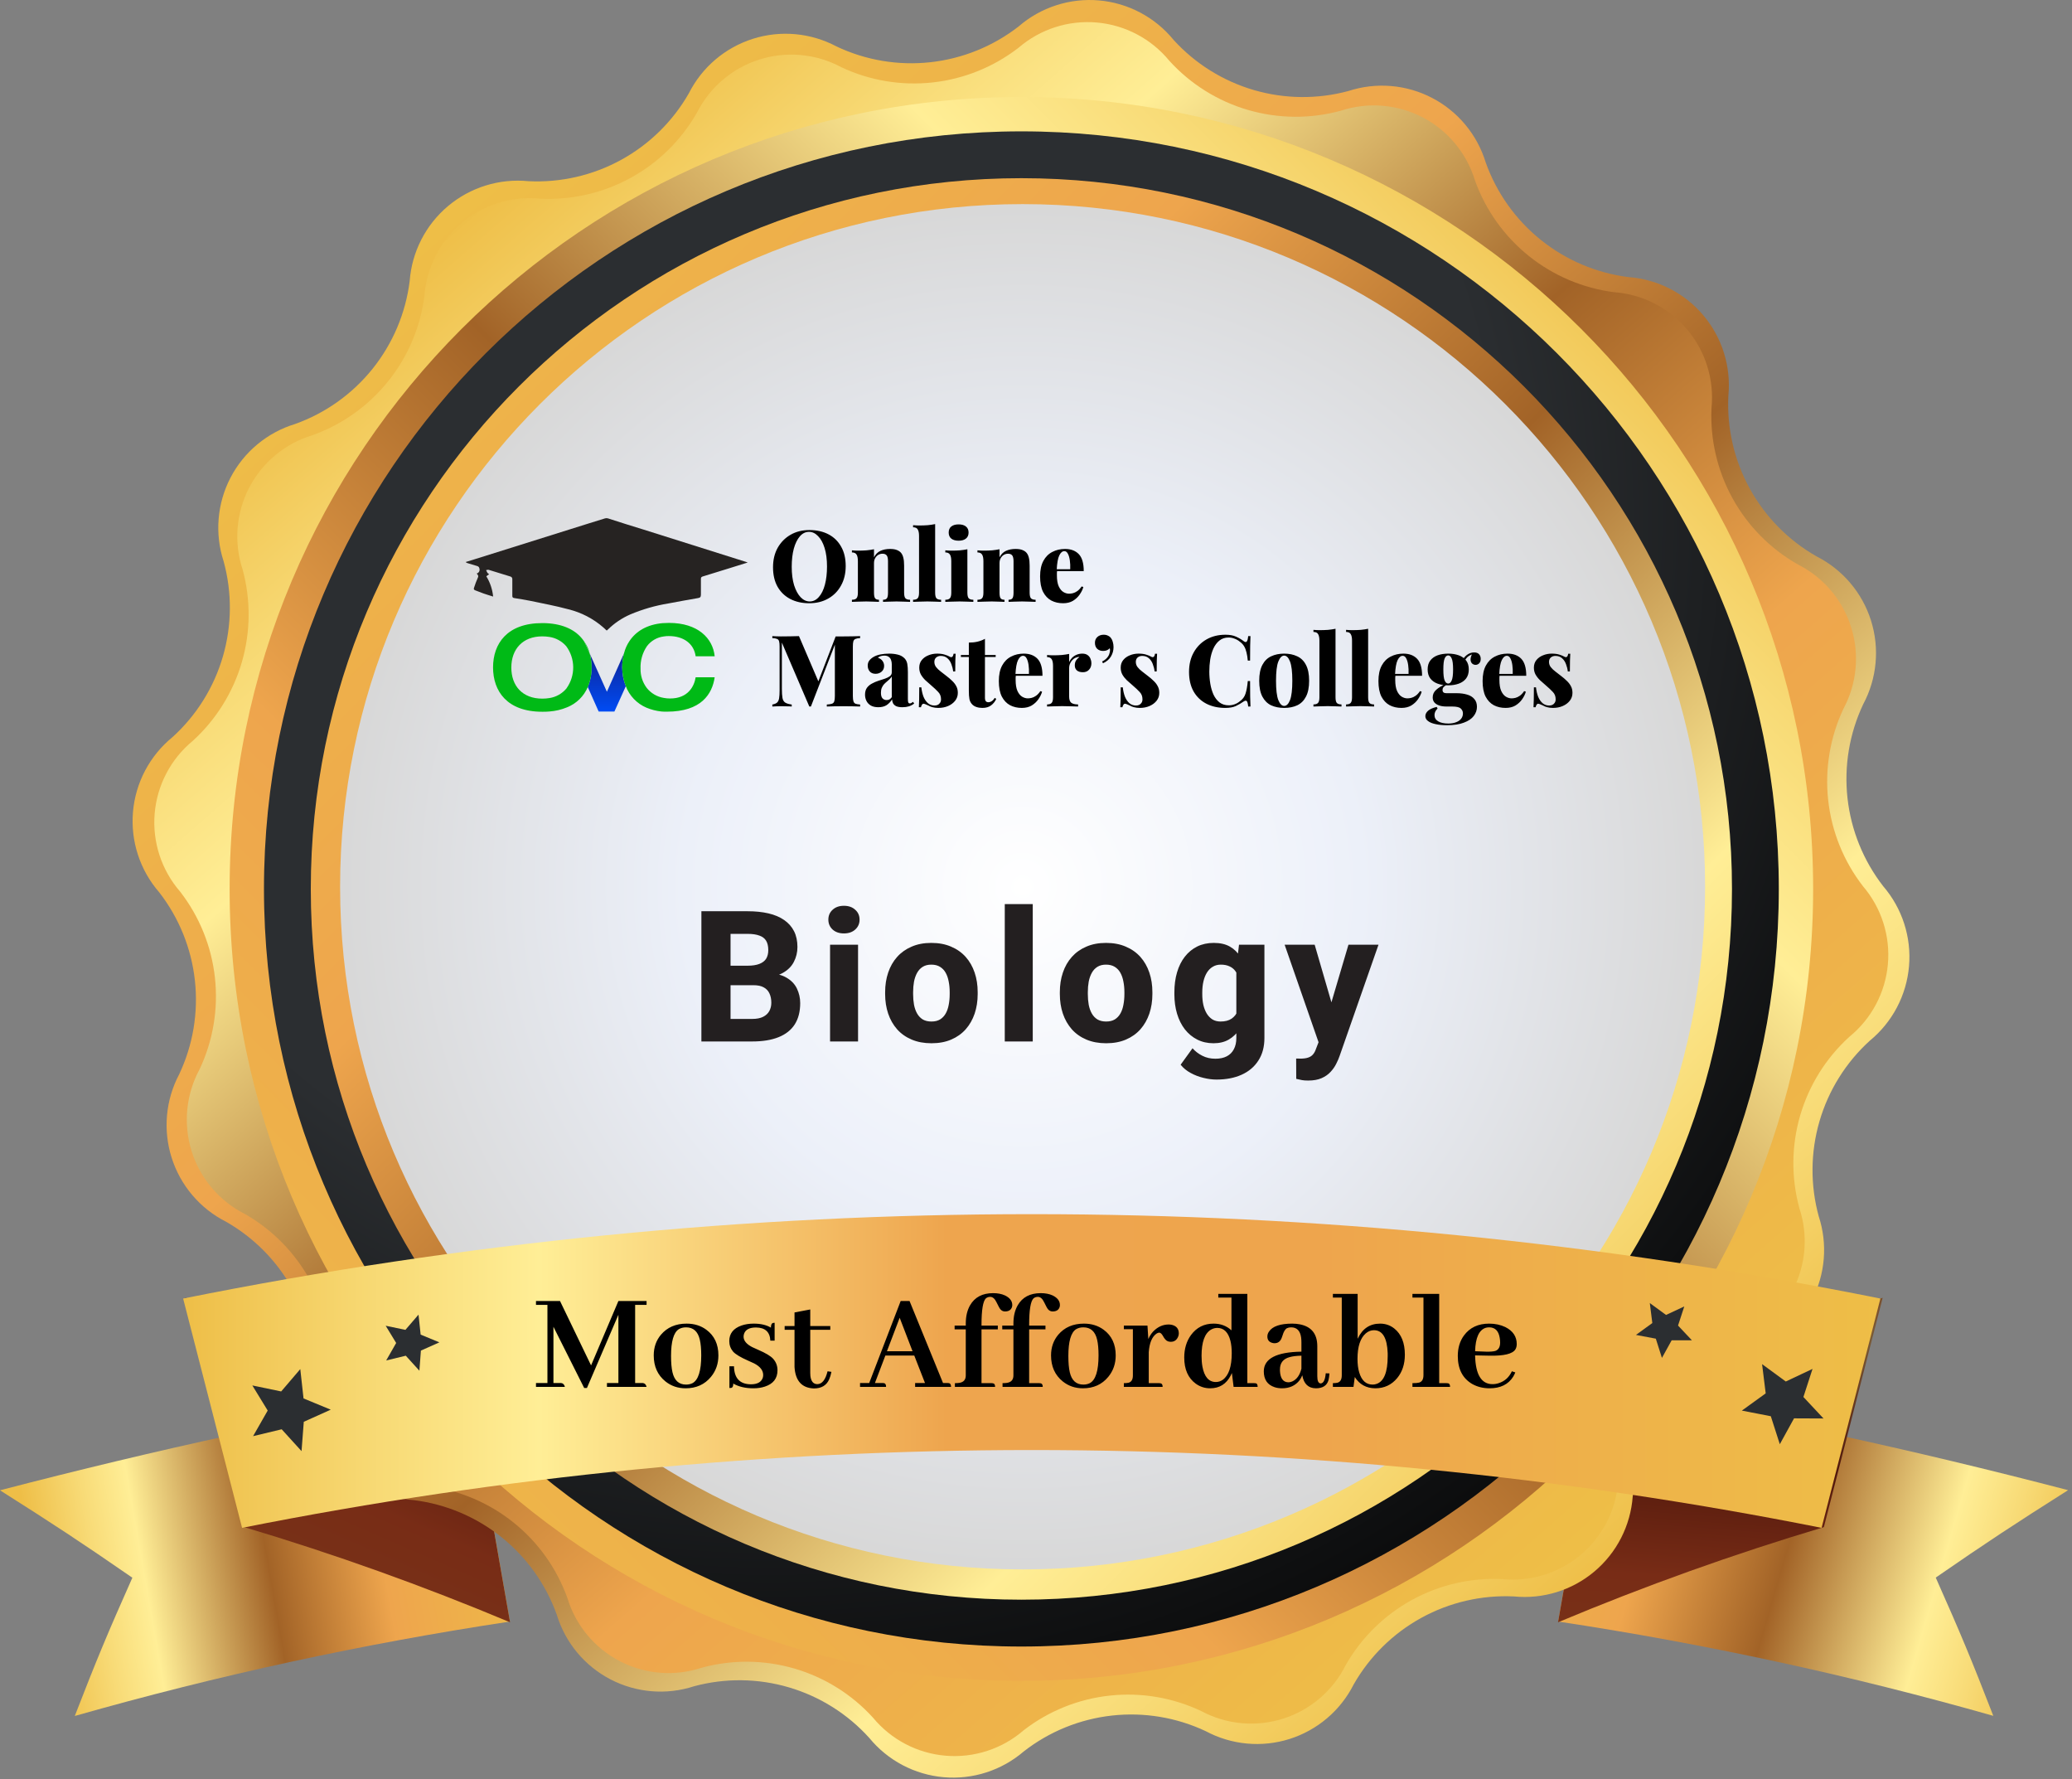 <svg width="396" height="340" viewBox="0 0 396 340" fill="none" xmlns="http://www.w3.org/2000/svg">
<rect x="0" y="0" width="396" height="340" fill="#808080" stroke="none"/>
<g clip-path="url(#clip0_709_89)">
<path d="M97.46 309.842C69.383 314.083 41.605 320.109 14.294 327.883C18.399 317.287 20.595 312.013 25.296 301.465C15.416 294.64 10.357 291.323 0 284.761C29.878 276.981 59.158 270.61 89.656 265.336L97.46 309.842Z" fill="url(#paint0_linear_709_89)"/>
<path d="M297.793 309.841C325.869 314.077 353.647 320.095 380.958 327.858C376.854 317.263 374.658 311.989 369.957 301.441C379.837 294.616 384.896 291.299 395.253 284.736C365.399 276.957 336.094 270.585 305.596 265.311L297.793 309.841Z" fill="url(#paint1_linear_709_89)"/>
<path d="M97.483 309.983C80.883 303.022 63.924 296.952 46.677 291.798L35.438 247.984C53.811 252.883 71.917 258.738 89.68 265.524L97.483 309.983Z" fill="url(#paint2_linear_709_89)"/>
<path d="M297.77 309.983C314.37 303.023 331.329 296.953 348.576 291.798L359.815 247.984C341.442 252.883 323.336 258.738 305.573 265.524L297.77 309.983Z" fill="url(#paint3_linear_709_89)"/>
<path d="M78.297 53.711C78.5 50.955 79.253 48.267 80.511 45.806C81.768 43.345 83.506 41.161 85.621 39.382C87.736 37.603 90.185 36.265 92.825 35.447C95.465 34.629 98.242 34.348 100.992 34.62C107.156 34.925 113.285 33.517 118.697 30.552C124.11 27.586 128.596 23.179 131.657 17.82C132.9 15.36 134.621 13.173 136.72 11.387C138.819 9.601 141.253 8.252 143.88 7.418C146.507 6.585 149.274 6.284 152.018 6.534C154.763 6.783 157.43 7.577 159.864 8.871C165.452 11.519 171.666 12.564 177.813 11.89C183.96 11.216 189.799 8.849 194.681 5.052C196.777 3.238 199.216 1.863 201.853 1.009C204.49 0.154 207.272 -0.162 210.034 0.078C212.795 0.318 215.481 1.111 217.93 2.408C220.38 3.705 222.545 5.481 224.296 7.63C228.43 12.17 233.735 15.482 239.629 17.204C245.523 18.926 251.777 18.99 257.705 17.39C260.326 16.534 263.091 16.21 265.838 16.437C268.585 16.664 271.26 17.436 273.704 18.71C276.149 19.983 278.315 21.732 280.075 23.854C281.836 25.975 283.155 28.426 283.956 31.064C286.037 36.875 289.687 41.996 294.502 45.859C299.317 49.722 305.107 52.175 311.232 52.947C313.988 53.15 316.676 53.903 319.136 55.161C321.597 56.418 323.782 58.156 325.561 60.271C327.34 62.385 328.677 64.835 329.495 67.475C330.313 70.115 330.595 72.891 330.323 75.642C330.022 81.811 331.437 87.943 334.412 93.356C337.386 98.769 341.802 103.252 347.171 106.307C349.635 107.552 351.825 109.276 353.613 111.38C355.4 113.483 356.75 115.923 357.581 118.555C358.413 121.187 358.709 123.959 358.454 126.708C358.199 129.457 357.397 132.127 356.096 134.561C353.457 140.144 352.417 146.348 353.091 152.486C353.765 158.623 356.127 164.454 359.914 169.331C361.715 171.423 363.079 173.854 363.927 176.481C364.775 179.108 365.089 181.878 364.851 184.628C364.613 187.378 363.828 190.053 362.542 192.495C361.255 194.938 359.494 197.098 357.361 198.85C352.791 202.999 349.46 208.333 347.737 214.26C346.014 220.187 345.967 226.475 347.6 232.427C348.456 235.047 348.78 237.812 348.553 240.559C348.327 243.307 347.554 245.981 346.28 248.426C345.007 250.871 343.258 253.037 341.137 254.797C339.015 256.557 336.564 257.876 333.926 258.677C328.115 260.758 322.994 264.409 319.131 269.223C315.268 274.038 312.815 279.829 312.043 285.953C311.84 288.709 311.087 291.397 309.83 293.858C308.572 296.319 306.835 298.503 304.72 300.282C302.605 302.061 300.155 303.399 297.516 304.217C294.876 305.035 292.099 305.316 289.349 305.044C283.186 304.746 277.061 306.16 271.652 309.129C266.244 312.099 261.763 316.508 258.708 321.868C257.463 324.332 255.738 326.522 253.634 328.31C251.531 330.098 249.091 331.447 246.459 332.279C243.827 333.11 241.055 333.407 238.306 333.152C235.557 332.897 232.887 332.095 230.453 330.793C224.863 328.157 218.652 327.122 212.509 327.804C206.367 328.487 200.534 330.86 195.659 334.659C193.566 336.459 191.133 337.821 188.506 338.667C185.878 339.513 183.107 339.825 180.357 339.585C177.607 339.345 174.932 338.557 172.491 337.269C170.049 335.98 167.89 334.217 166.14 332.082C162.013 327.508 156.701 324.165 150.792 322.422C144.884 320.678 138.608 320.602 132.659 322.202C130.039 323.058 127.274 323.382 124.526 323.155C121.779 322.929 119.105 322.156 116.66 320.883C114.215 319.609 112.049 317.86 110.289 315.739C108.529 313.618 107.21 311.166 106.409 308.528C104.328 302.717 100.677 297.596 95.862 293.733C91.048 289.87 85.257 287.417 79.132 286.645C76.376 286.442 73.689 285.69 71.228 284.432C68.767 283.174 66.583 281.437 64.804 279.322C63.025 277.207 61.687 274.758 60.869 272.118C60.051 269.478 59.77 266.701 60.041 263.951C60.313 257.803 58.881 251.7 55.904 246.314C52.927 240.928 48.52 236.469 43.17 233.429C40.718 232.184 38.539 230.463 36.76 228.367C34.98 226.27 33.636 223.841 32.806 221.22C31.975 218.599 31.674 215.839 31.921 213.1C32.168 210.362 32.958 207.7 34.245 205.27C36.883 199.687 37.923 193.483 37.249 187.345C36.575 181.208 34.214 175.377 30.427 170.5C28.603 168.405 27.22 165.964 26.36 163.323C25.499 160.682 25.178 157.895 25.416 155.128C25.654 152.36 26.447 149.669 27.746 147.214C29.046 144.759 30.825 142.591 32.98 140.837C37.55 136.689 40.88 131.355 42.603 125.428C44.326 119.501 44.373 113.213 42.74 107.261C41.885 104.641 41.561 101.876 41.787 99.129C42.014 96.381 42.787 93.707 44.06 91.262C45.334 88.817 47.082 86.651 49.204 84.891C51.325 83.131 53.776 81.812 56.414 81.011C62.229 78.928 67.352 75.274 71.215 70.454C75.078 65.635 77.53 59.839 78.297 53.711Z" fill="url(#paint4_linear_709_89)"/>
<path d="M309.25 283.137C309.05 285.824 308.314 288.444 307.085 290.842C305.857 293.24 304.161 295.369 302.097 297.101C300.033 298.834 297.643 300.135 295.068 300.93C292.493 301.724 289.785 301.995 287.104 301.726C281.091 301.44 275.115 302.822 269.838 305.719C264.561 308.617 260.188 312.917 257.203 318.145C256.001 320.56 254.327 322.711 252.281 324.469C250.234 326.227 247.855 327.556 245.286 328.38C242.716 329.203 240.008 329.502 237.321 329.261C234.633 329.02 232.022 328.242 229.64 326.974C224.194 324.38 218.135 323.346 212.136 323.986C206.138 324.626 200.434 326.916 195.658 330.602C193.624 332.368 191.258 333.709 188.698 334.546C186.139 335.384 183.437 335.701 180.753 335.478C178.069 335.256 175.457 334.499 173.07 333.252C170.683 332.004 168.569 330.292 166.854 328.215C162.805 323.756 157.601 320.505 151.818 318.82C146.036 317.135 139.9 317.083 134.089 318.67C131.53 319.514 128.828 319.837 126.142 319.621C123.456 319.405 120.84 318.653 118.45 317.409C116.059 316.166 113.941 314.457 112.221 312.382C110.501 310.308 109.214 307.91 108.436 305.33C106.398 299.667 102.835 294.677 98.139 290.912C93.443 287.147 87.798 284.753 81.828 283.996C79.143 283.795 76.525 283.06 74.128 281.833C71.731 280.606 69.605 278.912 67.872 276.851C66.14 274.79 64.838 272.403 64.042 269.831C63.246 267.259 62.972 264.553 63.238 261.874C63.524 255.861 62.142 249.885 59.245 244.608C56.347 239.331 52.047 234.958 46.819 231.973C44.402 230.757 42.254 229.067 40.503 227.005C38.751 224.942 37.432 222.549 36.624 219.966C35.816 217.384 35.536 214.666 35.799 211.973C36.062 209.28 36.864 206.667 38.157 204.29C40.724 198.845 41.734 192.795 41.077 186.81C40.42 180.826 38.121 175.139 34.434 170.38C32.668 168.347 31.327 165.98 30.489 163.421C29.652 160.861 29.335 158.159 29.557 155.475C29.78 152.791 30.537 150.179 31.784 147.792C33.032 145.405 34.744 143.292 36.821 141.576C41.279 137.527 44.531 132.323 46.216 126.541C47.9 120.758 47.952 114.622 46.366 108.811C45.522 106.252 45.198 103.55 45.415 100.864C45.631 98.178 46.383 95.563 47.626 93.172C48.87 90.781 50.579 88.663 52.654 86.943C54.728 85.224 57.126 83.936 59.706 83.158C65.382 81.131 70.387 77.573 74.165 72.876C77.944 68.18 80.348 62.529 81.112 56.55C81.312 53.863 82.048 51.243 83.276 48.844C84.505 46.446 86.201 44.318 88.265 42.585C90.329 40.853 92.718 39.551 95.293 38.757C97.868 37.962 100.576 37.691 103.257 37.96C109.281 38.253 115.268 36.872 120.554 33.97C125.841 31.067 130.22 26.757 133.206 21.518C134.421 19.114 136.104 16.978 138.156 15.235C140.209 13.492 142.589 12.176 145.157 11.367C147.726 10.558 150.43 10.27 153.111 10.522C155.792 10.773 158.396 11.559 160.769 12.831C166.215 15.398 172.265 16.409 178.249 15.752C184.234 15.095 189.92 12.796 194.68 9.109C196.722 7.353 199.095 6.023 201.659 5.197C204.222 4.371 206.925 4.065 209.609 4.299C212.292 4.532 214.902 5.3 217.284 6.556C219.667 7.812 221.775 9.532 223.483 11.614C227.532 16.073 232.736 19.325 238.519 21.009C244.302 22.694 250.438 22.746 256.248 21.16C258.807 20.316 261.509 19.992 264.195 20.209C266.882 20.425 269.497 21.177 271.888 22.42C274.279 23.663 276.396 25.373 278.116 27.447C279.836 29.522 281.123 31.92 281.902 34.5C283.939 40.163 287.503 45.153 292.198 48.918C296.894 52.683 302.539 55.076 308.51 55.834C311.197 56.034 313.817 56.77 316.215 57.998C318.614 59.227 320.742 60.923 322.474 62.987C324.207 65.051 325.509 67.441 326.303 70.016C327.098 72.591 327.368 75.298 327.1 77.98C326.827 83.999 328.226 89.976 331.14 95.249C334.055 100.522 338.372 104.886 343.614 107.857C346.019 109.069 348.158 110.751 349.903 112.802C351.649 114.854 352.967 117.234 353.778 119.802C354.59 122.371 354.88 125.076 354.63 127.758C354.38 130.44 353.596 133.045 352.324 135.42C349.757 140.866 348.746 146.915 349.403 152.9C350.06 158.884 352.36 164.571 356.047 169.33C357.797 171.376 359.119 173.752 359.937 176.318C360.755 178.883 361.052 181.586 360.809 184.268C360.567 186.95 359.791 189.556 358.526 191.933C357.261 194.31 355.534 196.41 353.445 198.11C348.987 202.159 345.735 207.363 344.05 213.146C342.366 218.928 342.314 225.064 343.9 230.875C344.744 233.434 345.068 236.136 344.851 238.822C344.635 241.508 343.883 244.124 342.639 246.515C341.396 248.905 339.687 251.023 337.612 252.743C335.538 254.463 333.14 255.75 330.56 256.528C324.901 258.569 319.916 262.134 316.156 266.83C312.395 271.525 310.005 277.168 309.25 283.137Z" fill="url(#paint5_linear_709_89)"/>
<path d="M195.207 321.177C278.779 321.177 346.527 253.429 346.527 169.857C346.527 86.284 278.779 18.536 195.207 18.536C111.635 18.536 43.887 86.284 43.887 169.857C43.887 253.429 111.635 321.177 195.207 321.177Z" fill="url(#paint6_linear_709_89)"/>
<path d="M195.207 314.615C275.155 314.615 339.965 249.804 339.965 169.857C339.965 89.909 275.155 25.099 195.207 25.099C115.259 25.099 50.449 89.909 50.449 169.857C50.449 249.804 115.259 314.615 195.207 314.615Z" fill="url(#paint7_radial_709_89)"/>
<path d="M195.207 305.665C270.213 305.665 331.016 244.861 331.016 169.856C331.016 94.851 270.213 34.047 195.207 34.047C120.202 34.047 59.398 94.851 59.398 169.856C59.398 244.861 120.202 305.665 195.207 305.665Z" fill="url(#paint8_linear_709_89)"/>
<path d="M195.44 299.879C267.479 299.879 325.879 241.479 325.879 169.44C325.879 97.4 267.479 39 195.44 39C123.4 39 65 97.4 65 169.44C65 241.479 123.4 299.879 195.44 299.879Z" fill="url(#paint9_radial_709_89)"/>
<path d="M348.141 291.937C248.491 272.113 145.913 272.113 46.264 291.937L35 248.123C142.058 226.626 252.322 226.626 359.381 248.123L348.141 291.937Z" fill="url(#paint10_linear_709_89)"/>
<path d="M123.574 248.594V249.332H121.387V264.262H122.836C123.219 264.298 123.465 264.544 123.574 265H116V264.262H118.188V251.219L112.172 265.219H111.652L105.773 253.516V264.262H107.223C107.605 264.298 107.852 264.544 107.961 265H102.438V264.262H104.625V249.332H102.438V248.594H107.031L112.965 260.898L118.188 248.594H123.574ZM128.25 259.094C128.25 260.388 128.341 261.427 128.523 262.211C128.888 263.779 129.754 264.562 131.121 264.562C131.577 264.562 131.987 264.471 132.352 264.289C133.464 263.688 134.02 261.919 134.02 258.984C134.02 257.745 133.928 256.742 133.746 255.977C133.382 254.409 132.507 253.625 131.121 253.625C130.592 253.625 130.128 253.743 129.727 253.98C128.742 254.618 128.25 256.323 128.25 259.094ZM131.23 252.914C132.689 252.914 133.947 253.306 135.004 254.09C136.535 255.22 137.301 256.852 137.301 258.984C137.301 260.57 136.827 261.938 135.879 263.086C134.676 264.544 133.062 265.273 131.039 265.273C129.562 265.273 128.277 264.836 127.184 263.961C125.689 262.758 124.941 261.099 124.941 258.984C124.941 257.453 125.397 256.141 126.309 255.047C127.512 253.625 129.152 252.914 131.23 252.914ZM143.508 264.508C144.729 264.508 145.486 264.098 145.777 263.277C145.832 263.095 145.859 262.913 145.859 262.73C145.859 261.855 145.285 261.117 144.137 260.516C143.882 260.388 143.48 260.206 142.934 259.969C141.53 259.349 140.591 258.784 140.117 258.273C139.625 257.69 139.379 257.016 139.379 256.25C139.379 254.81 140.163 253.816 141.73 253.27C142.423 253.033 143.198 252.914 144.055 252.914C145.385 252.914 146.479 253.169 147.336 253.68C147.336 253.133 147.482 252.832 147.773 252.777C147.865 252.759 147.956 252.75 148.047 252.75V256.168H147.227C147.154 254.509 146.242 253.671 144.492 253.652C143.271 253.652 142.514 254.035 142.223 254.801C142.15 255.001 142.113 255.202 142.113 255.402C142.113 256.168 142.66 256.833 143.754 257.398C143.991 257.508 144.374 257.681 144.902 257.918C146.342 258.538 147.299 259.112 147.773 259.641C148.32 260.26 148.594 260.99 148.594 261.828C148.594 263.378 147.792 264.417 146.188 264.945C145.531 265.164 144.802 265.273 144 265.273C142.469 265.273 141.184 264.973 140.145 264.371C140.145 264.845 140.026 265.118 139.789 265.191C139.68 265.21 139.552 265.219 139.406 265.219V261.062H140.281C140.318 263.341 141.393 264.49 143.508 264.508ZM149.961 254.09V253.379H151.848V250.781L154.855 250.207V253.379H158.684V254.09H154.855V262.375C154.855 262.557 154.865 262.74 154.883 262.922C155.01 263.961 155.457 264.48 156.223 264.48C157.116 264.462 157.763 263.642 158.164 262.02L158.902 262.129C158.793 262.694 158.647 263.177 158.465 263.578C157.954 264.727 156.979 265.301 155.539 265.301C153.242 265.21 152.012 263.842 151.848 261.199V254.09H149.961ZM181.762 265H174.898V264.262H176.785L174.734 259.012H169.211L167.215 264.262H168.664C168.773 264.262 168.874 264.271 168.965 264.289C169.22 264.344 169.348 264.581 169.348 265H164.371V264.262H166.121L172.137 248.594H173.832L180.23 264.262H181.078C181.206 264.262 181.306 264.271 181.379 264.289C181.634 264.344 181.762 264.581 181.762 265ZM174.406 258.191L171.945 251.793L169.512 258.191H174.406ZM189.527 264.289C189.618 264.289 189.701 264.298 189.773 264.316C190.047 264.353 190.184 264.581 190.184 265H182.5V264.289C182.828 264.289 183.111 264.271 183.348 264.234C184.168 264.107 184.578 263.633 184.578 262.812V254.008H182.445V253.297H184.578V252.914C184.578 251.529 184.852 250.362 185.398 249.414C186.292 247.865 187.759 247.09 189.801 247.09C190.676 247.09 191.432 247.236 192.07 247.527C193 247.983 193.465 248.594 193.465 249.359C193.465 249.487 193.447 249.615 193.41 249.742C193.228 250.307 192.781 250.59 192.07 250.59C191.742 250.59 191.46 250.462 191.223 250.207C191.077 250.061 190.822 249.605 190.457 248.84C190.129 248.147 189.728 247.801 189.254 247.801C188.944 247.801 188.671 247.892 188.434 248.074C187.868 248.603 187.586 250.289 187.586 253.133V253.297H190.703V254.008H187.586V264.289H189.527ZM198.633 264.289C198.724 264.289 198.806 264.298 198.879 264.316C199.152 264.353 199.289 264.581 199.289 265H191.605V264.289C191.934 264.289 192.216 264.271 192.453 264.234C193.273 264.107 193.684 263.633 193.684 262.812V254.008H191.551V253.297H193.684V252.914C193.684 251.529 193.957 250.362 194.504 249.414C195.397 247.865 196.865 247.09 198.906 247.09C199.781 247.09 200.538 247.236 201.176 247.527C202.105 247.983 202.57 248.594 202.57 249.359C202.57 249.487 202.552 249.615 202.516 249.742C202.333 250.307 201.887 250.59 201.176 250.59C200.848 250.59 200.565 250.462 200.328 250.207C200.182 250.061 199.927 249.605 199.562 248.84C199.234 248.147 198.833 247.801 198.359 247.801C198.049 247.801 197.776 247.892 197.539 248.074C196.974 248.603 196.691 250.289 196.691 253.133V253.297H199.809V254.008H196.691V264.289H198.633ZM204.184 259.094C204.184 260.388 204.275 261.427 204.457 262.211C204.822 263.779 205.688 264.562 207.055 264.562C207.51 264.562 207.921 264.471 208.285 264.289C209.397 263.688 209.953 261.919 209.953 258.984C209.953 257.745 209.862 256.742 209.68 255.977C209.315 254.409 208.44 253.625 207.055 253.625C206.526 253.625 206.061 253.743 205.66 253.98C204.676 254.618 204.184 256.323 204.184 259.094ZM207.164 252.914C208.622 252.914 209.88 253.306 210.938 254.09C212.469 255.22 213.234 256.852 213.234 258.984C213.234 260.57 212.76 261.938 211.812 263.086C210.609 264.544 208.996 265.273 206.973 265.273C205.496 265.273 204.211 264.836 203.117 263.961C201.622 262.758 200.875 261.099 200.875 258.984C200.875 257.453 201.331 256.141 202.242 255.047C203.445 253.625 205.086 252.914 207.164 252.914ZM221.547 264.289C221.638 264.289 221.72 264.298 221.793 264.316C222.066 264.353 222.203 264.581 222.203 265H214.793V264.289C215.158 264.289 215.458 264.262 215.695 264.207C216.242 264.061 216.516 263.596 216.516 262.812V253.98H214.793V253.297H219.305L219.469 255.867C219.688 255.339 219.988 254.865 220.371 254.445C221.246 253.534 222.24 253.078 223.352 253.078C223.57 253.078 223.789 253.105 224.008 253.16C224.865 253.379 225.293 253.926 225.293 254.801C225.293 255.02 225.247 255.229 225.156 255.43C224.883 256.068 224.418 256.387 223.762 256.387C223.579 256.387 223.406 256.359 223.242 256.305C222.896 256.195 222.568 255.849 222.258 255.266C222.021 254.846 221.784 254.637 221.547 254.637C221.401 254.637 221.228 254.701 221.027 254.828C220.171 255.43 219.678 256.605 219.551 258.355V264.289H221.547ZM235.766 265L235.438 262.348C235.383 262.493 235.31 262.648 235.219 262.812C234.38 264.453 233.068 265.273 231.281 265.273C230.279 265.273 229.367 264.982 228.547 264.398C227.07 263.323 226.332 261.655 226.332 259.395C226.332 257.717 226.76 256.286 227.617 255.102C228.693 253.643 230.133 252.914 231.938 252.914C233.286 252.914 234.426 253.342 235.355 254.199V247.938H232.84V247.227H238.391V264.289H239.676C239.822 264.289 239.94 264.298 240.031 264.316C240.25 264.371 240.359 264.599 240.359 265H235.766ZM229.641 259.066C229.641 259.814 229.695 260.497 229.805 261.117C230.169 263.086 231.026 264.07 232.375 264.07C232.867 264.07 233.314 263.924 233.715 263.633C234.845 262.794 235.41 261.099 235.41 258.547C235.41 257.672 235.328 256.897 235.164 256.223C234.745 254.564 233.906 253.734 232.648 253.734C232.229 253.734 231.828 253.844 231.445 254.062C230.242 254.773 229.641 256.441 229.641 259.066ZM251.488 265.273C250.048 265.255 249.182 264.426 248.891 262.785C248.763 263.113 248.59 263.432 248.371 263.742C247.569 264.763 246.448 265.273 245.008 265.273C244.497 265.273 244.023 265.201 243.586 265.055C242.219 264.599 241.535 263.587 241.535 262.02C241.553 259.595 243.951 258.346 248.727 258.273V256.523C248.727 256.177 248.708 255.858 248.672 255.566C248.49 254.272 247.852 253.625 246.758 253.625C246.466 253.625 246.202 253.68 245.965 253.789C245.618 253.971 245.336 254.436 245.117 255.184C245.044 255.402 244.99 255.557 244.953 255.648C244.698 256.323 244.242 256.66 243.586 256.66C243.422 256.66 243.258 256.633 243.094 256.578C242.51 256.396 242.219 255.995 242.219 255.375C242.219 255.047 242.319 254.737 242.52 254.445C243.194 253.424 244.68 252.914 246.977 252.914C247.487 252.914 247.97 252.96 248.426 253.051C250.65 253.488 251.762 254.883 251.762 257.234V262.977C251.762 263.852 251.971 264.307 252.391 264.344C252.938 264.326 253.266 263.678 253.375 262.402L254.086 262.43C254.049 262.94 253.986 263.378 253.895 263.742C253.585 264.763 252.783 265.273 251.488 265.273ZM246.266 264.125C246.484 264.125 246.721 264.07 246.977 263.961C247.833 263.578 248.417 262.767 248.727 261.527V259.039C247.815 259.057 247.068 259.148 246.484 259.312C245.245 259.641 244.625 260.424 244.625 261.664C244.625 261.755 244.625 261.846 244.625 261.938C244.698 263.396 245.245 264.125 246.266 264.125ZM262.836 265.273C261.122 265.255 259.819 264.535 258.926 263.113L258.68 265H254.742V264.289C255.089 264.289 255.38 264.262 255.617 264.207C256.164 264.061 256.438 263.587 256.438 262.785V247.938H254.742V247.227H259.473V255.812C259.491 255.776 259.509 255.74 259.527 255.703C260.421 253.844 261.833 252.914 263.766 252.914C264.786 252.914 265.689 253.224 266.473 253.844C267.822 254.919 268.496 256.587 268.496 258.848C268.496 260.652 268.004 262.147 267.02 263.332C265.944 264.626 264.549 265.273 262.836 265.273ZM262.59 254.172C262.025 254.172 261.505 254.372 261.031 254.773C259.974 255.685 259.445 257.316 259.445 259.668C259.445 260.652 259.555 261.509 259.773 262.238C260.229 263.788 261.086 264.562 262.344 264.562C262.599 264.562 262.854 264.517 263.109 264.426C264.513 263.934 265.215 262.174 265.215 259.148C265.215 258.948 265.215 258.747 265.215 258.547C265.105 255.63 264.23 254.172 262.59 254.172ZM276.453 264.289C276.562 264.289 276.672 264.298 276.781 264.316C277.018 264.371 277.137 264.599 277.137 265H269.945V264.289C270.529 264.289 270.957 264.253 271.23 264.18C271.777 264.016 272.051 263.542 272.051 262.758V247.938H269.945V247.227H275.059V264.289H276.453ZM284.602 253.625C284.401 253.625 284.191 253.652 283.973 253.707C282.678 254.108 281.995 255.603 281.922 258.191L284.027 258.273C284.793 258.292 285.376 258.246 285.777 258.137C286.397 257.918 286.707 257.38 286.707 256.523C286.707 256.214 286.68 255.913 286.625 255.621C286.406 254.29 285.732 253.625 284.602 253.625ZM289.605 262.238C289.496 262.512 289.359 262.785 289.195 263.059C288.266 264.535 286.762 265.273 284.684 265.273C283.462 265.273 282.359 265 281.375 264.453C279.534 263.378 278.613 261.591 278.613 259.094C278.613 257.562 279.005 256.259 279.789 255.184C280.901 253.671 282.505 252.914 284.602 252.914C285.75 252.914 286.78 253.133 287.691 253.57C289.15 254.299 289.879 255.384 289.879 256.824C289.879 257.225 289.788 257.572 289.605 257.863C289.059 258.702 287.418 259.094 284.684 259.039L281.922 258.984C281.922 259.003 281.922 259.021 281.922 259.039C282.013 262.667 283.125 264.48 285.258 264.48C285.659 264.48 286.051 264.417 286.434 264.289C287.582 263.924 288.421 263.168 288.949 262.02L289.605 262.238Z" fill="black"/>
<path d="M80.154 261.91L77.553 259.046L73.806 259.953L75.716 256.612L73.711 253.319L77.481 254.107L79.987 251.195L80.393 255.013L83.972 256.493L80.441 258.068L80.154 261.91Z" fill="url(#paint11_radial_709_89)"/>
<path d="M57.629 277.28L53.835 273.104L48.37 274.417L51.162 269.524L48.227 264.728L53.739 265.873L57.39 261.602L58.011 267.21L63.213 269.357L58.059 271.672L57.629 277.28Z" fill="url(#paint12_radial_709_89)"/>
<path d="M321.899 249.632L320.706 253.284L323.355 256.099H319.489L317.628 259.464L316.458 255.789L312.664 255.073L315.79 252.806L315.313 248.988L318.415 251.255L321.899 249.632Z" fill="url(#paint13_radial_709_89)"/>
<path d="M346.409 261.565L344.667 266.934L348.509 271.039L342.877 271.015L340.157 275.955L338.439 270.609L332.902 269.535L337.46 266.242L336.768 260.658L341.302 263.975L346.409 261.565Z" fill="url(#paint14_radial_709_89)"/>
<path d="M143.997 188.25H137.605L137.571 184.525H142.852C143.786 184.525 144.544 184.411 145.125 184.183C145.717 183.955 146.15 183.625 146.424 183.192C146.697 182.748 146.834 182.201 146.834 181.551C146.834 180.811 146.697 180.213 146.424 179.757C146.15 179.301 145.717 178.971 145.125 178.766C144.544 178.549 143.792 178.441 142.869 178.441H139.622V199H134.051V174.117H142.869C144.362 174.117 145.695 174.254 146.868 174.527C148.042 174.801 149.039 175.222 149.859 175.792C150.691 176.362 151.323 177.074 151.756 177.928C152.189 178.783 152.405 179.791 152.405 180.953C152.405 181.967 152.177 182.913 151.722 183.79C151.277 184.667 150.56 185.379 149.568 185.926C148.577 186.473 147.25 186.769 145.586 186.815L143.997 188.25ZM143.775 199H136.187L138.204 194.693H143.775C144.629 194.693 145.324 194.557 145.86 194.283C146.395 194.01 146.788 193.639 147.039 193.172C147.29 192.705 147.415 192.181 147.415 191.6C147.415 190.917 147.295 190.324 147.056 189.823C146.828 189.321 146.464 188.934 145.962 188.661C145.472 188.387 144.817 188.25 143.997 188.25H139.007L139.041 184.525H145.142L146.441 185.995C148.025 185.96 149.289 186.217 150.235 186.764C151.192 187.299 151.881 188.006 152.303 188.883C152.724 189.76 152.935 190.689 152.935 191.668C152.935 193.286 152.588 194.642 151.893 195.736C151.198 196.818 150.167 197.633 148.799 198.18C147.444 198.727 145.769 199 143.775 199ZM163.99 180.509V199H158.641V180.509H163.99ZM158.316 175.724C158.316 174.949 158.59 174.317 159.137 173.827C159.683 173.325 160.401 173.075 161.29 173.075C162.179 173.075 162.896 173.325 163.443 173.827C164.002 174.317 164.281 174.949 164.281 175.724C164.281 176.487 164.002 177.119 163.443 177.621C162.896 178.111 162.179 178.355 161.29 178.355C160.401 178.355 159.683 178.111 159.137 177.621C158.59 177.119 158.316 176.487 158.316 175.724ZM169.166 189.942V189.583C169.166 188.228 169.36 186.98 169.747 185.841C170.135 184.69 170.704 183.693 171.456 182.85C172.208 182.007 173.131 181.352 174.225 180.885C175.319 180.406 176.572 180.167 177.985 180.167C179.42 180.167 180.685 180.406 181.779 180.885C182.884 181.352 183.812 182.007 184.564 182.85C185.316 183.693 185.886 184.69 186.273 185.841C186.661 186.98 186.854 188.228 186.854 189.583V189.942C186.854 191.287 186.661 192.534 186.273 193.685C185.886 194.824 185.316 195.821 184.564 196.676C183.812 197.519 182.889 198.174 181.796 198.641C180.702 199.108 179.443 199.342 178.019 199.342C176.606 199.342 175.347 199.108 174.242 198.641C173.137 198.174 172.208 197.519 171.456 196.676C170.704 195.821 170.135 194.824 169.747 193.685C169.36 192.534 169.166 191.287 169.166 189.942ZM174.515 189.583V189.942C174.515 190.672 174.572 191.355 174.686 191.993C174.812 192.631 175.011 193.189 175.284 193.668C175.558 194.146 175.917 194.522 176.361 194.796C176.817 195.058 177.369 195.189 178.019 195.189C178.668 195.189 179.215 195.058 179.659 194.796C180.104 194.522 180.463 194.146 180.736 193.668C181.01 193.189 181.203 192.631 181.317 191.993C181.443 191.355 181.505 190.672 181.505 189.942V189.583C181.505 188.866 181.443 188.194 181.317 187.567C181.203 186.929 181.01 186.365 180.736 185.875C180.463 185.385 180.098 185.003 179.642 184.73C179.198 184.457 178.645 184.32 177.985 184.32C177.347 184.32 176.805 184.457 176.361 184.73C175.917 185.003 175.558 185.385 175.284 185.875C175.011 186.365 174.812 186.929 174.686 187.567C174.572 188.194 174.515 188.866 174.515 189.583ZM197.38 172.75V199H192.03V172.75H197.38ZM202.556 189.942V189.583C202.556 188.228 202.749 186.98 203.137 185.841C203.524 184.69 204.094 183.693 204.846 182.85C205.598 182.007 206.521 181.352 207.614 180.885C208.708 180.406 209.961 180.167 211.374 180.167C212.81 180.167 214.074 180.406 215.168 180.885C216.273 181.352 217.202 182.007 217.954 182.85C218.706 183.693 219.275 184.69 219.663 185.841C220.05 186.98 220.244 188.228 220.244 189.583V189.942C220.244 191.287 220.05 192.534 219.663 193.685C219.275 194.824 218.706 195.821 217.954 196.676C217.202 197.519 216.279 198.174 215.185 198.641C214.091 199.108 212.832 199.342 211.408 199.342C209.996 199.342 208.737 199.108 207.631 198.641C206.526 198.174 205.598 197.519 204.846 196.676C204.094 195.821 203.524 194.824 203.137 193.685C202.749 192.534 202.556 191.287 202.556 189.942ZM207.905 189.583V189.942C207.905 190.672 207.962 191.355 208.076 191.993C208.201 192.631 208.4 193.189 208.674 193.668C208.947 194.146 209.306 194.522 209.751 194.796C210.206 195.058 210.759 195.189 211.408 195.189C212.058 195.189 212.605 195.058 213.049 194.796C213.493 194.522 213.852 194.146 214.126 193.668C214.399 193.189 214.593 192.631 214.707 191.993C214.832 191.355 214.895 190.672 214.895 189.942V189.583C214.895 188.866 214.832 188.194 214.707 187.567C214.593 186.929 214.399 186.365 214.126 185.875C213.852 185.385 213.488 185.003 213.032 184.73C212.588 184.457 212.035 184.32 211.374 184.32C210.736 184.32 210.195 184.457 209.751 184.73C209.306 185.003 208.947 185.385 208.674 185.875C208.4 186.365 208.201 186.929 208.076 187.567C207.962 188.194 207.905 188.866 207.905 189.583ZM236.802 180.509H241.655V198.333C241.655 200.031 241.268 201.472 240.493 202.657C239.73 203.842 238.665 204.742 237.297 205.357C235.93 205.973 234.329 206.28 232.495 206.28C231.698 206.28 230.866 206.172 230 205.956C229.134 205.75 228.319 205.437 227.556 205.016C226.793 204.605 226.155 204.081 225.642 203.443L227.915 200.299C228.439 200.891 229.066 201.37 229.795 201.734C230.524 202.11 231.356 202.298 232.29 202.298C233.145 202.298 233.868 202.145 234.46 201.837C235.053 201.529 235.503 201.079 235.811 200.487C236.13 199.894 236.289 199.177 236.289 198.333V184.833L236.802 180.509ZM224.446 189.977V189.618C224.446 188.216 224.617 186.94 224.958 185.79C225.3 184.627 225.796 183.631 226.445 182.799C227.106 181.956 227.898 181.306 228.821 180.851C229.755 180.395 230.803 180.167 231.965 180.167C233.219 180.167 234.255 180.406 235.076 180.885C235.896 181.352 236.562 182.013 237.075 182.867C237.588 183.71 237.992 184.707 238.289 185.858C238.585 186.997 238.824 188.233 239.006 189.566V190.182C238.824 191.458 238.562 192.648 238.22 193.753C237.878 194.859 237.434 195.833 236.887 196.676C236.34 197.507 235.657 198.163 234.836 198.641C234.028 199.108 233.059 199.342 231.931 199.342C230.78 199.342 229.744 199.108 228.821 198.641C227.898 198.174 227.106 197.519 226.445 196.676C225.796 195.833 225.3 194.841 224.958 193.702C224.617 192.563 224.446 191.321 224.446 189.977ZM229.778 189.618V189.977C229.778 190.706 229.846 191.384 229.983 192.01C230.131 192.637 230.347 193.189 230.632 193.668C230.929 194.146 231.293 194.522 231.726 194.796C232.17 195.058 232.689 195.189 233.281 195.189C234.147 195.189 234.848 195.007 235.383 194.642C235.93 194.266 236.329 193.748 236.58 193.087C236.842 192.426 236.978 191.657 236.99 190.78V188.985C236.99 188.256 236.916 187.601 236.768 187.02C236.619 186.439 236.397 185.949 236.101 185.55C235.816 185.152 235.44 184.85 234.973 184.645C234.517 184.428 233.965 184.32 233.315 184.32C232.734 184.32 232.222 184.457 231.777 184.73C231.333 184.992 230.963 185.362 230.667 185.841C230.37 186.319 230.148 186.883 230 187.533C229.852 188.171 229.778 188.866 229.778 189.618ZM252.881 196.864L257.718 180.509H263.46L256.026 201.769C255.866 202.236 255.65 202.737 255.376 203.272C255.114 203.808 254.755 204.321 254.3 204.811C253.855 205.3 253.286 205.699 252.591 206.007C251.896 206.314 251.041 206.468 250.027 206.468C249.515 206.468 249.116 206.44 248.831 206.383C248.558 206.337 248.193 206.257 247.737 206.144L247.72 202.264C247.868 202.264 247.999 202.264 248.113 202.264C248.239 202.276 248.364 202.281 248.489 202.281C249.127 202.281 249.64 202.213 250.027 202.076C250.426 201.939 250.734 201.734 250.95 201.461C251.178 201.199 251.36 200.863 251.497 200.453L252.881 196.864ZM251.258 180.509L255.086 193.668L255.735 199.325L252.129 199.513L245.516 180.509H251.258Z" fill="#231F20"/>
<g clip-path="url(#clip1_709_89)">
<path d="M142.9 107.484L139.218 108.632C137.566 109.143 135.914 109.662 134.255 110.166C133.964 110.261 133.957 110.459 133.957 110.692C133.957 111.672 133.957 112.658 133.957 113.616C133.957 114.083 133.804 114.215 133.396 114.281C131.512 114.609 129.627 114.946 127.75 115.304C125.248 115.711 122.802 116.415 120.465 117.401C118.859 118.102 117.393 119.092 116.143 120.324L115.954 120.485C115.721 120.273 115.503 120.061 115.277 119.864C113.366 118.203 111.089 117.023 108.633 116.422C106.217 115.764 103.736 115.311 101.276 114.792C100.279 114.587 99.275 114.441 98.263 114.273C97.994 114.229 97.907 114.112 97.914 113.827C97.914 112.79 97.914 111.752 97.914 110.714C97.933 110.584 97.9 110.451 97.823 110.344C97.745 110.238 97.629 110.166 97.499 110.144C96.124 109.735 94.756 109.289 93.373 108.873C93.213 108.866 93.052 108.891 92.9 108.946C92.974 109.122 93.059 109.293 93.155 109.457C93.254 109.556 93.364 109.642 93.483 109.713L92.944 110.115C93.668 111.289 94.114 112.614 94.247 113.988C93.577 113.776 92.995 113.608 92.42 113.404C91.845 113.199 91.379 113.009 90.856 112.812C90.601 112.717 90.484 112.585 90.594 112.307C90.801 111.656 91.044 111.017 91.321 110.393C91.51 110.02 91.321 109.845 91.103 109.582C91.282 109.538 91.438 109.428 91.539 109.273C91.641 109.118 91.68 108.931 91.649 108.748C91.605 108.434 91.503 108.252 91.219 108.164L89.378 107.608C89.233 107.576 89.101 107.499 89 107.389L90.892 106.805L112.468 100.03C113.523 99.701 114.571 99.365 115.626 99.051C115.812 98.996 116.009 98.996 116.194 99.051C118.472 99.782 120.742 100.512 123.02 101.199L142.187 107.243C142.405 107.287 142.558 107.367 142.9 107.484Z" fill="#262322"/>
<path d="M118.915 127.53C118.911 126.617 119.031 125.707 119.272 124.826L115.99 132.178L112.737 124.943C112.963 125.786 113.07 126.657 113.058 127.53C113.079 128.812 112.831 130.085 112.33 131.264L114.418 135.963H117.424L119.607 131.111C119.151 129.973 118.916 128.757 118.915 127.53Z" fill="url(#paint15_linear_709_89)"/>
<path d="M132.953 129.408H136.591C136.125 132.609 134.03 135.985 127.444 135.985C127.087 135.985 126.716 135.985 126.396 135.949C125.415 135.845 124.454 135.599 123.544 135.218C122.639 134.831 121.822 134.265 121.142 133.553C120.462 132.841 119.932 131.998 119.585 131.074C119.136 129.934 118.909 128.719 118.915 127.493C118.911 126.58 119.031 125.67 119.272 124.789C119.477 123.985 119.816 123.221 120.276 122.531C121.513 120.653 123.602 119.323 126.724 119.06H126.869C127.182 119.06 127.524 119.023 127.859 119.023C133.367 119.023 136.242 121.947 136.591 125.396H132.953C132.618 122.977 130.639 121.537 127.822 121.537C127.503 121.531 127.184 121.555 126.869 121.61C126.24 121.687 125.632 121.888 125.081 122.203C124.53 122.518 124.047 122.94 123.66 123.445C122.791 124.714 122.357 126.232 122.423 127.771C122.391 129.086 122.801 130.373 123.587 131.425C124.4 132.46 125.572 133.149 126.869 133.354C127.255 133.428 127.648 133.465 128.041 133.464C131.534 133.479 132.691 131.089 132.953 129.408Z" fill="#00BA16"/>
<path d="M111.675 122.597L112.737 124.943C112.527 124.103 112.167 123.308 111.675 122.597Z" fill="#00BA16"/>
<path d="M112.723 124.942L111.66 122.597C110.431 120.726 108.284 119.418 105.017 119.118C104.573 119.074 104.122 119.06 103.634 119.06C96.888 119.06 94.232 123.013 94.232 127.529C94.232 132.046 96.888 135.999 103.634 135.999C104.122 135.999 104.573 135.999 105.017 135.948C106.165 135.867 107.293 135.6 108.357 135.159C109.246 134.809 110.057 134.284 110.742 133.615C111.427 132.946 111.971 132.147 112.344 131.264C112.845 130.084 113.093 128.812 113.072 127.529C113.076 126.655 112.958 125.784 112.723 124.942ZM108.284 131.52C107.459 132.521 106.296 133.184 105.017 133.383C104.56 133.458 104.097 133.495 103.634 133.493C99.872 133.493 97.725 131.074 97.725 127.551C97.725 124.029 99.908 121.595 103.634 121.595C104.097 121.593 104.56 121.63 105.017 121.705C106.254 121.897 107.385 122.521 108.211 123.466C109.069 124.626 109.538 126.029 109.551 127.474C109.564 128.918 109.12 130.33 108.284 131.505V131.52Z" fill="#00BA16"/>
</g>
<path d="M154.695 101.282C156.088 101.282 157.304 101.554 158.343 102.099C159.382 102.644 160.186 103.429 160.756 104.455C161.339 105.468 161.63 106.703 161.63 108.16C161.63 109.579 161.332 110.82 160.737 111.884C160.154 112.948 159.337 113.778 158.286 114.373C157.235 114.968 156.031 115.266 154.676 115.266C153.295 115.266 152.079 114.994 151.028 114.449C149.989 113.904 149.179 113.119 148.596 112.093C148.026 111.067 147.741 109.832 147.741 108.388C147.741 106.969 148.039 105.728 148.634 104.664C149.242 103.6 150.065 102.77 151.104 102.175C152.143 101.58 153.34 101.282 154.695 101.282ZM154.619 101.624C153.948 101.624 153.365 101.909 152.871 102.479C152.377 103.049 151.991 103.834 151.712 104.835C151.446 105.836 151.313 106.995 151.313 108.312C151.313 109.655 151.465 110.826 151.769 111.827C152.086 112.815 152.504 113.581 153.023 114.126C153.542 114.658 154.119 114.924 154.752 114.924C155.423 114.924 156.006 114.639 156.5 114.069C157.007 113.499 157.393 112.714 157.659 111.713C157.925 110.7 158.058 109.541 158.058 108.236C158.058 106.881 157.906 105.709 157.602 104.721C157.298 103.733 156.88 102.973 156.348 102.441C155.829 101.896 155.252 101.624 154.619 101.624ZM170.096 104.892C170.653 104.892 171.097 104.962 171.426 105.101C171.768 105.24 172.028 105.418 172.205 105.633C172.408 105.874 172.553 106.184 172.642 106.564C172.743 106.944 172.794 107.457 172.794 108.103V113.233C172.794 113.765 172.876 114.126 173.041 114.316C173.218 114.506 173.516 114.601 173.934 114.601V115C173.681 114.987 173.301 114.975 172.794 114.962C172.3 114.937 171.819 114.924 171.35 114.924C170.831 114.924 170.33 114.937 169.849 114.962C169.368 114.975 169.007 114.987 168.766 115V114.601C169.121 114.601 169.368 114.506 169.507 114.316C169.646 114.126 169.716 113.765 169.716 113.233V107.191C169.716 106.9 169.684 106.653 169.621 106.45C169.558 106.235 169.45 106.076 169.298 105.975C169.146 105.861 168.931 105.804 168.652 105.804C168.361 105.804 168.088 105.88 167.835 106.032C167.594 106.184 167.398 106.399 167.246 106.678C167.107 106.944 167.037 107.248 167.037 107.59V113.233C167.037 113.765 167.107 114.126 167.246 114.316C167.385 114.506 167.632 114.601 167.987 114.601V115C167.746 114.987 167.398 114.975 166.942 114.962C166.486 114.937 166.024 114.924 165.555 114.924C165.036 114.924 164.516 114.937 163.997 114.962C163.478 114.975 163.085 114.987 162.819 115V114.601C163.237 114.601 163.528 114.506 163.693 114.316C163.87 114.126 163.959 113.765 163.959 113.233V107.229C163.959 106.659 163.877 106.241 163.712 105.975C163.547 105.696 163.25 105.557 162.819 105.557V105.158C163.224 105.196 163.617 105.215 163.997 105.215C164.567 105.215 165.105 105.196 165.612 105.158C166.131 105.107 166.606 105.038 167.037 104.949V106.488C167.341 105.905 167.753 105.494 168.272 105.253C168.804 105.012 169.412 104.892 170.096 104.892ZM178.725 100.142V113.233C178.725 113.765 178.807 114.126 178.972 114.316C179.149 114.506 179.447 114.601 179.865 114.601V115C179.624 114.987 179.257 114.975 178.763 114.962C178.269 114.937 177.762 114.924 177.243 114.924C176.736 114.924 176.217 114.937 175.685 114.962C175.165 114.975 174.773 114.987 174.507 115V114.601C174.925 114.601 175.216 114.506 175.381 114.316C175.558 114.126 175.647 113.765 175.647 113.233V102.403C175.647 101.846 175.564 101.434 175.4 101.168C175.248 100.889 174.95 100.75 174.507 100.75V100.351C174.912 100.389 175.305 100.408 175.685 100.408C176.267 100.408 176.812 100.389 177.319 100.351C177.825 100.3 178.294 100.231 178.725 100.142ZM183.214 100.199C183.81 100.199 184.272 100.332 184.601 100.598C184.943 100.864 185.114 101.25 185.114 101.757C185.114 102.264 184.943 102.65 184.601 102.916C184.272 103.182 183.81 103.315 183.214 103.315C182.619 103.315 182.15 103.182 181.808 102.916C181.479 102.65 181.314 102.264 181.314 101.757C181.314 101.25 181.479 100.864 181.808 100.598C182.15 100.332 182.619 100.199 183.214 100.199ZM184.886 104.949V113.233C184.886 113.765 184.969 114.126 185.133 114.316C185.311 114.506 185.608 114.601 186.026 114.601V115C185.773 114.987 185.399 114.975 184.905 114.962C184.411 114.937 183.911 114.924 183.404 114.924C182.898 114.924 182.378 114.937 181.846 114.962C181.327 114.975 180.934 114.987 180.668 115V114.601C181.086 114.601 181.378 114.506 181.542 114.316C181.72 114.126 181.808 113.765 181.808 113.233V107.229C181.808 106.659 181.726 106.241 181.561 105.975C181.397 105.696 181.099 105.557 180.668 105.557V105.158C181.074 105.196 181.466 105.215 181.846 105.215C182.416 105.215 182.955 105.196 183.461 105.158C183.981 105.107 184.456 105.038 184.886 104.949ZM194.087 104.892C194.644 104.892 195.088 104.962 195.417 105.101C195.759 105.24 196.019 105.418 196.196 105.633C196.399 105.874 196.544 106.184 196.633 106.564C196.734 106.944 196.785 107.457 196.785 108.103V113.233C196.785 113.765 196.867 114.126 197.032 114.316C197.209 114.506 197.507 114.601 197.925 114.601V115C197.672 114.987 197.292 114.975 196.785 114.962C196.291 114.937 195.81 114.924 195.341 114.924C194.822 114.924 194.321 114.937 193.84 114.962C193.359 114.975 192.998 114.987 192.757 115V114.601C193.112 114.601 193.359 114.506 193.498 114.316C193.637 114.126 193.707 113.765 193.707 113.233V107.191C193.707 106.9 193.675 106.653 193.612 106.45C193.549 106.235 193.441 106.076 193.289 105.975C193.137 105.861 192.922 105.804 192.643 105.804C192.352 105.804 192.079 105.88 191.826 106.032C191.585 106.184 191.389 106.399 191.237 106.678C191.098 106.944 191.028 107.248 191.028 107.59V113.233C191.028 113.765 191.098 114.126 191.237 114.316C191.376 114.506 191.623 114.601 191.978 114.601V115C191.737 114.987 191.389 114.975 190.933 114.962C190.477 114.937 190.015 114.924 189.546 114.924C189.027 114.924 188.507 114.937 187.988 114.962C187.469 114.975 187.076 114.987 186.81 115V114.601C187.228 114.601 187.519 114.506 187.684 114.316C187.861 114.126 187.95 113.765 187.95 113.233V107.229C187.95 106.659 187.868 106.241 187.703 105.975C187.538 105.696 187.241 105.557 186.81 105.557V105.158C187.215 105.196 187.608 105.215 187.988 105.215C188.558 105.215 189.096 105.196 189.603 105.158C190.122 105.107 190.597 105.038 191.028 104.949V106.488C191.332 105.905 191.744 105.494 192.263 105.253C192.795 105.012 193.403 104.892 194.087 104.892ZM203.552 104.892C204.666 104.892 205.54 105.221 206.174 105.88C206.807 106.539 207.124 107.622 207.124 109.129H201.025L201.006 108.768H204.54C204.565 108.147 204.54 107.577 204.464 107.058C204.388 106.526 204.261 106.102 204.084 105.785C203.919 105.468 203.697 105.31 203.419 105.31C203.039 105.31 202.716 105.582 202.45 106.127C202.184 106.672 202.019 107.596 201.956 108.901L202.032 109.034C202.006 109.173 201.994 109.319 201.994 109.471C201.994 109.61 201.994 109.762 201.994 109.927C201.994 110.801 202.108 111.498 202.336 112.017C202.576 112.536 202.874 112.904 203.229 113.119C203.583 113.334 203.951 113.442 204.331 113.442C204.546 113.442 204.787 113.41 205.053 113.347C205.319 113.284 205.597 113.151 205.889 112.948C206.18 112.745 206.459 112.448 206.725 112.055L207.048 112.169C206.908 112.663 206.668 113.151 206.326 113.632C205.996 114.101 205.572 114.493 205.053 114.81C204.533 115.114 203.906 115.266 203.172 115.266C202.336 115.266 201.588 115.095 200.93 114.753C200.271 114.398 199.745 113.847 199.353 113.1C198.973 112.34 198.783 111.352 198.783 110.136C198.783 108.933 198.992 107.945 199.41 107.172C199.828 106.399 200.398 105.829 201.12 105.462C201.842 105.082 202.652 104.892 203.552 104.892Z" fill="black"/>
<path d="M164.385 121.548V121.928C164.005 121.941 163.714 121.991 163.511 122.08C163.308 122.156 163.169 122.308 163.093 122.536C163.03 122.751 162.998 123.093 162.998 123.562V132.986C162.998 133.442 163.036 133.784 163.112 134.012C163.188 134.24 163.321 134.392 163.511 134.468C163.714 134.544 164.005 134.595 164.385 134.62V135C164.018 134.975 163.543 134.962 162.96 134.962C162.39 134.949 161.807 134.943 161.212 134.943C160.566 134.943 159.958 134.949 159.388 134.962C158.831 134.962 158.375 134.975 158.02 135V134.62C158.451 134.595 158.774 134.544 158.989 134.468C159.217 134.392 159.369 134.24 159.445 134.012C159.521 133.784 159.559 133.442 159.559 132.986V122.764L159.73 122.745L154.98 135H154.676L149.432 122.783V131.58C149.432 132.353 149.47 132.948 149.546 133.366C149.622 133.771 149.793 134.063 150.059 134.24C150.325 134.417 150.743 134.544 151.313 134.62V135C151.072 134.975 150.749 134.962 150.344 134.962C149.951 134.949 149.578 134.943 149.223 134.943C148.944 134.943 148.653 134.949 148.349 134.962C148.058 134.962 147.811 134.975 147.608 135V134.62C148.013 134.544 148.311 134.424 148.501 134.259C148.704 134.082 148.837 133.809 148.9 133.442C148.963 133.062 148.995 132.543 148.995 131.884V123.562C148.995 123.093 148.963 122.751 148.9 122.536C148.837 122.308 148.704 122.156 148.501 122.08C148.298 121.991 148.001 121.941 147.608 121.928V121.548C147.811 121.561 148.058 121.573 148.349 121.586C148.653 121.599 148.944 121.605 149.223 121.605C149.869 121.605 150.49 121.599 151.085 121.586C151.68 121.573 152.219 121.561 152.7 121.548L156.576 130.592L156.044 131.124L159.711 121.605C159.952 121.605 160.199 121.605 160.452 121.605C160.718 121.605 160.971 121.605 161.212 121.605C161.807 121.605 162.39 121.599 162.96 121.586C163.543 121.573 164.018 121.561 164.385 121.548ZM167.871 135.133C167.288 135.133 166.807 135.025 166.427 134.81C166.047 134.582 165.768 134.284 165.591 133.917C165.413 133.55 165.325 133.157 165.325 132.739C165.325 132.207 165.445 131.77 165.686 131.428C165.939 131.086 166.262 130.814 166.655 130.611C167.047 130.396 167.459 130.218 167.89 130.079C168.32 129.94 168.732 129.807 169.125 129.68C169.517 129.541 169.834 129.382 170.075 129.205C170.315 129.015 170.436 128.774 170.436 128.483V126.906C170.436 126.627 170.391 126.368 170.303 126.127C170.227 125.874 170.081 125.671 169.866 125.519C169.663 125.354 169.378 125.272 169.011 125.272C168.783 125.272 168.561 125.304 168.346 125.367C168.13 125.43 167.94 125.532 167.776 125.671C168.181 125.81 168.479 126.019 168.669 126.298C168.871 126.577 168.973 126.887 168.973 127.229C168.973 127.698 168.808 128.071 168.479 128.35C168.162 128.616 167.782 128.749 167.339 128.749C166.857 128.749 166.484 128.597 166.218 128.293C165.964 127.989 165.838 127.622 165.838 127.191C165.838 126.811 165.933 126.494 166.123 126.241C166.313 125.975 166.591 125.734 166.959 125.519C167.326 125.304 167.769 125.145 168.289 125.044C168.808 124.943 169.359 124.892 169.942 124.892C170.537 124.892 171.082 124.955 171.576 125.082C172.082 125.196 172.513 125.43 172.868 125.785C173.146 126.076 173.324 126.431 173.4 126.849C173.476 127.267 173.514 127.799 173.514 128.445V133.575C173.514 133.892 173.539 134.113 173.59 134.24C173.653 134.354 173.748 134.411 173.875 134.411C173.989 134.411 174.096 134.379 174.198 134.316C174.299 134.253 174.4 134.183 174.502 134.107L174.711 134.43C174.432 134.658 174.103 134.835 173.723 134.962C173.343 135.076 172.931 135.133 172.488 135.133C171.981 135.133 171.582 135.07 171.291 134.943C171.012 134.804 170.809 134.62 170.683 134.392C170.569 134.164 170.505 133.911 170.493 133.632C170.214 134.088 169.866 134.455 169.448 134.734C169.03 135 168.504 135.133 167.871 135.133ZM169.448 133.765C169.65 133.765 169.828 133.727 169.98 133.651C170.144 133.562 170.296 133.417 170.436 133.214V129.262C170.334 129.439 170.195 129.61 170.018 129.775C169.853 129.927 169.676 130.085 169.486 130.25C169.296 130.402 169.112 130.573 168.935 130.763C168.77 130.953 168.631 131.181 168.517 131.447C168.415 131.7 168.365 132.011 168.365 132.378C168.365 132.872 168.466 133.227 168.669 133.442C168.871 133.657 169.131 133.765 169.448 133.765ZM179.107 124.892C179.665 124.892 180.146 124.955 180.551 125.082C180.957 125.209 181.254 125.329 181.444 125.443C181.888 125.722 182.154 125.544 182.242 124.911H182.641C182.616 125.278 182.597 125.722 182.584 126.241C182.572 126.748 182.565 127.432 182.565 128.293H182.166C182.116 127.824 182.002 127.362 181.824 126.906C181.66 126.45 181.413 126.076 181.083 125.785C180.754 125.481 180.323 125.329 179.791 125.329C179.449 125.329 179.158 125.43 178.917 125.633C178.689 125.836 178.575 126.114 178.575 126.469C178.575 126.849 178.689 127.185 178.917 127.476C179.145 127.767 179.437 128.046 179.791 128.312C180.159 128.578 180.526 128.863 180.893 129.167C181.299 129.471 181.66 129.781 181.976 130.098C182.306 130.402 182.565 130.738 182.755 131.105C182.958 131.46 183.059 131.89 183.059 132.397C183.059 132.967 182.888 133.467 182.546 133.898C182.204 134.329 181.755 134.664 181.197 134.905C180.64 135.146 180.019 135.266 179.335 135.266C178.917 135.266 178.55 135.222 178.233 135.133C177.929 135.057 177.676 134.956 177.473 134.829C177.283 134.74 177.112 134.664 176.96 134.601C176.821 134.538 176.682 134.493 176.542 134.468C176.416 134.455 176.308 134.512 176.219 134.639C176.131 134.766 176.061 134.93 176.01 135.133H175.611C175.637 134.728 175.656 134.234 175.668 133.651C175.681 133.068 175.687 132.296 175.687 131.333H176.086C176.162 132.017 176.302 132.619 176.504 133.138C176.72 133.657 177.005 134.069 177.359 134.373C177.714 134.664 178.132 134.81 178.613 134.81C178.829 134.81 179.025 134.772 179.202 134.696C179.392 134.607 179.544 134.474 179.658 134.297C179.785 134.12 179.848 133.892 179.848 133.613C179.848 133.056 179.671 132.593 179.316 132.226C178.962 131.846 178.525 131.434 178.005 130.991C177.6 130.649 177.22 130.313 176.865 129.984C176.523 129.655 176.238 129.294 176.01 128.901C175.795 128.508 175.687 128.065 175.687 127.571C175.687 127.001 175.846 126.52 176.162 126.127C176.492 125.722 176.916 125.418 177.435 125.215C177.955 125 178.512 124.892 179.107 124.892ZM188.243 122.061V125.158H190.295V125.538H188.243V133.309C188.243 133.626 188.3 133.854 188.414 133.993C188.528 134.12 188.699 134.183 188.927 134.183C189.117 134.183 189.313 134.12 189.516 133.993C189.731 133.866 189.927 133.651 190.105 133.347L190.409 133.537C190.168 134.056 189.832 134.474 189.402 134.791C188.984 135.108 188.433 135.266 187.749 135.266C187.331 135.266 186.957 135.209 186.628 135.095C186.311 134.994 186.045 134.835 185.83 134.62C185.551 134.341 185.367 133.999 185.279 133.594C185.203 133.176 185.165 132.638 185.165 131.979V125.538H183.645V125.158H185.165V122.783C185.76 122.783 186.305 122.726 186.799 122.612C187.305 122.498 187.787 122.314 188.243 122.061ZM195.666 124.892C196.781 124.892 197.655 125.221 198.288 125.88C198.921 126.539 199.238 127.622 199.238 129.129H193.139L193.12 128.768H196.654C196.679 128.147 196.654 127.577 196.578 127.058C196.502 126.526 196.375 126.102 196.198 125.785C196.033 125.468 195.812 125.31 195.533 125.31C195.153 125.31 194.83 125.582 194.564 126.127C194.298 126.672 194.133 127.596 194.07 128.901L194.146 129.034C194.121 129.173 194.108 129.319 194.108 129.471C194.108 129.61 194.108 129.762 194.108 129.927C194.108 130.801 194.222 131.498 194.45 132.017C194.691 132.536 194.988 132.904 195.343 133.119C195.698 133.334 196.065 133.442 196.445 133.442C196.66 133.442 196.901 133.41 197.167 133.347C197.433 133.284 197.712 133.151 198.003 132.948C198.294 132.745 198.573 132.448 198.839 132.055L199.162 132.169C199.023 132.663 198.782 133.151 198.44 133.632C198.111 134.101 197.686 134.493 197.167 134.81C196.648 135.114 196.021 135.266 195.286 135.266C194.45 135.266 193.703 135.095 193.044 134.753C192.385 134.398 191.86 133.847 191.467 133.1C191.087 132.34 190.897 131.352 190.897 130.136C190.897 128.933 191.106 127.945 191.524 127.172C191.942 126.399 192.512 125.829 193.234 125.462C193.956 125.082 194.767 124.892 195.666 124.892ZM206.84 124.892C207.27 124.892 207.612 124.987 207.866 125.177C208.119 125.354 208.303 125.589 208.417 125.88C208.531 126.159 208.588 126.437 208.588 126.716C208.588 127.235 208.436 127.653 208.132 127.97C207.84 128.287 207.454 128.445 206.973 128.445C206.466 128.445 206.08 128.331 205.814 128.103C205.548 127.862 205.415 127.546 205.415 127.153C205.415 126.76 205.497 126.437 205.662 126.184C205.839 125.931 206.054 125.715 206.308 125.538C206.118 125.513 205.934 125.538 205.757 125.614C205.554 125.665 205.364 125.76 205.187 125.899C205.009 126.038 204.857 126.203 204.731 126.393C204.604 126.583 204.503 126.792 204.427 127.02C204.363 127.235 204.332 127.457 204.332 127.685V133.043C204.332 133.651 204.465 134.063 204.731 134.278C205.009 134.493 205.446 134.601 206.042 134.601V135C205.75 134.987 205.32 134.975 204.75 134.962C204.18 134.937 203.591 134.924 202.983 134.924C202.438 134.924 201.887 134.937 201.33 134.962C200.785 134.975 200.38 134.987 200.114 135V134.601C200.532 134.601 200.823 134.506 200.988 134.316C201.165 134.126 201.254 133.765 201.254 133.233V127.229C201.254 126.659 201.171 126.241 201.007 125.975C200.842 125.696 200.544 125.557 200.114 125.557V125.158C200.519 125.196 200.912 125.215 201.292 125.215C201.862 125.215 202.4 125.196 202.907 125.158C203.426 125.107 203.901 125.038 204.332 124.949V126.507C204.484 126.178 204.68 125.893 204.921 125.652C205.174 125.411 205.459 125.228 205.776 125.101C206.105 124.962 206.46 124.892 206.84 124.892ZM210.937 121.282C211.253 121.282 211.532 121.345 211.773 121.472C212.026 121.586 212.222 121.751 212.362 121.966C212.501 122.143 212.609 122.384 212.685 122.688C212.773 122.992 212.818 123.315 212.818 123.657C212.818 124.29 212.653 124.886 212.324 125.443C211.994 125.988 211.488 126.418 210.804 126.735L210.633 126.393C210.975 126.241 211.279 126.019 211.545 125.728C211.823 125.424 211.994 125.107 212.058 124.778C212.159 124.461 212.172 124.157 212.096 123.866C211.792 124.208 211.374 124.379 210.842 124.379C210.373 124.379 209.993 124.246 209.702 123.98C209.41 123.701 209.265 123.315 209.265 122.821C209.265 122.365 209.417 121.998 209.721 121.719C210.037 121.428 210.443 121.282 210.937 121.282ZM217.608 124.892C218.166 124.892 218.647 124.955 219.052 125.082C219.458 125.209 219.755 125.329 219.945 125.443C220.389 125.722 220.655 125.544 220.743 124.911H221.142C221.117 125.278 221.098 125.722 221.085 126.241C221.073 126.748 221.066 127.432 221.066 128.293H220.667C220.617 127.824 220.503 127.362 220.325 126.906C220.161 126.45 219.914 126.076 219.584 125.785C219.255 125.481 218.824 125.329 218.292 125.329C217.95 125.329 217.659 125.43 217.418 125.633C217.19 125.836 217.076 126.114 217.076 126.469C217.076 126.849 217.19 127.185 217.418 127.476C217.646 127.767 217.938 128.046 218.292 128.312C218.66 128.578 219.027 128.863 219.394 129.167C219.8 129.471 220.161 129.781 220.477 130.098C220.807 130.402 221.066 130.738 221.256 131.105C221.459 131.46 221.56 131.89 221.56 132.397C221.56 132.967 221.389 133.467 221.047 133.898C220.705 134.329 220.256 134.664 219.698 134.905C219.141 135.146 218.52 135.266 217.836 135.266C217.418 135.266 217.051 135.222 216.734 135.133C216.43 135.057 216.177 134.956 215.974 134.829C215.784 134.74 215.613 134.664 215.461 134.601C215.322 134.538 215.183 134.493 215.043 134.468C214.917 134.455 214.809 134.512 214.72 134.639C214.632 134.766 214.562 134.93 214.511 135.133H214.112C214.138 134.728 214.157 134.234 214.169 133.651C214.182 133.068 214.188 132.296 214.188 131.333H214.587C214.663 132.017 214.803 132.619 215.005 133.138C215.221 133.657 215.506 134.069 215.86 134.373C216.215 134.664 216.633 134.81 217.114 134.81C217.33 134.81 217.526 134.772 217.703 134.696C217.893 134.607 218.045 134.474 218.159 134.297C218.286 134.12 218.349 133.892 218.349 133.613C218.349 133.056 218.172 132.593 217.817 132.226C217.463 131.846 217.026 131.434 216.506 130.991C216.101 130.649 215.721 130.313 215.366 129.984C215.024 129.655 214.739 129.294 214.511 128.901C214.296 128.508 214.188 128.065 214.188 127.571C214.188 127.001 214.347 126.52 214.663 126.127C214.993 125.722 215.417 125.418 215.936 125.215C216.456 125 217.013 124.892 217.608 124.892ZM234.202 121.282C235.038 121.282 235.722 121.409 236.254 121.662C236.799 121.903 237.28 122.188 237.698 122.517C237.951 122.707 238.141 122.732 238.268 122.593C238.407 122.441 238.502 122.093 238.553 121.548H238.99C238.965 122.042 238.946 122.65 238.933 123.372C238.92 124.094 238.914 125.044 238.914 126.222H238.477C238.426 125.627 238.344 125.107 238.23 124.664C238.129 124.221 237.977 123.828 237.774 123.486C237.571 123.144 237.28 122.84 236.9 122.574C236.609 122.333 236.279 122.15 235.912 122.023C235.557 121.884 235.19 121.814 234.81 121.814C234.113 121.814 233.524 122.01 233.043 122.403C232.574 122.783 232.194 123.29 231.903 123.923C231.624 124.544 231.422 125.24 231.295 126.013C231.181 126.773 231.124 127.539 231.124 128.312C231.124 129.097 231.187 129.876 231.314 130.649C231.441 131.409 231.643 132.099 231.922 132.72C232.213 133.341 232.6 133.841 233.081 134.221C233.562 134.588 234.151 134.772 234.848 134.772C235.215 134.772 235.576 134.709 235.931 134.582C236.298 134.455 236.628 134.272 236.919 134.031C237.476 133.651 237.85 133.157 238.04 132.549C238.243 131.928 238.388 131.124 238.477 130.136H238.914C238.914 131.365 238.92 132.359 238.933 133.119C238.946 133.866 238.965 134.493 238.99 135H238.553C238.502 134.455 238.414 134.113 238.287 133.974C238.173 133.835 237.977 133.854 237.698 134.031C237.229 134.36 236.729 134.652 236.197 134.905C235.678 135.146 235.006 135.266 234.183 135.266C232.802 135.266 231.586 134.994 230.535 134.449C229.496 133.904 228.686 133.119 228.103 132.093C227.533 131.067 227.248 129.832 227.248 128.388C227.248 126.969 227.546 125.728 228.141 124.664C228.736 123.6 229.553 122.77 230.592 122.175C231.643 121.58 232.847 121.282 234.202 121.282ZM245.43 124.892C246.38 124.892 247.209 125.063 247.919 125.405C248.641 125.734 249.198 126.279 249.591 127.039C249.996 127.799 250.199 128.812 250.199 130.079C250.199 131.346 249.996 132.359 249.591 133.119C249.198 133.879 248.641 134.43 247.919 134.772C247.209 135.101 246.38 135.266 245.43 135.266C244.492 135.266 243.663 135.101 242.941 134.772C242.231 134.43 241.674 133.879 241.269 133.119C240.863 132.359 240.661 131.346 240.661 130.079C240.661 128.812 240.863 127.799 241.269 127.039C241.674 126.279 242.231 125.734 242.941 125.405C243.663 125.063 244.492 124.892 245.43 124.892ZM245.43 125.272C244.986 125.272 244.613 125.652 244.309 126.412C244.017 127.159 243.872 128.382 243.872 130.079C243.872 131.776 244.017 133.005 244.309 133.765C244.613 134.512 244.986 134.886 245.43 134.886C245.886 134.886 246.259 134.512 246.551 133.765C246.842 133.005 246.988 131.776 246.988 130.079C246.988 128.382 246.842 127.159 246.551 126.412C246.259 125.652 245.886 125.272 245.43 125.272ZM255.244 120.142V133.233C255.244 133.765 255.326 134.126 255.491 134.316C255.668 134.506 255.966 134.601 256.384 134.601V135C256.143 134.987 255.776 134.975 255.282 134.962C254.788 134.937 254.281 134.924 253.762 134.924C253.255 134.924 252.736 134.937 252.204 134.962C251.685 134.975 251.292 134.987 251.026 135V134.601C251.444 134.601 251.735 134.506 251.9 134.316C252.077 134.126 252.166 133.765 252.166 133.233V122.403C252.166 121.846 252.084 121.434 251.919 121.168C251.767 120.889 251.469 120.75 251.026 120.75V120.351C251.431 120.389 251.824 120.408 252.204 120.408C252.787 120.408 253.331 120.389 253.838 120.351C254.345 120.3 254.813 120.231 255.244 120.142ZM261.478 120.142V133.233C261.478 133.765 261.561 134.126 261.725 134.316C261.903 134.506 262.2 134.601 262.618 134.601V135C262.378 134.987 262.01 134.975 261.516 134.962C261.022 134.937 260.516 134.924 259.996 134.924C259.49 134.924 258.97 134.937 258.438 134.962C257.919 134.975 257.526 134.987 257.26 135V134.601C257.678 134.601 257.97 134.506 258.134 134.316C258.312 134.126 258.4 133.765 258.4 133.233V122.403C258.4 121.846 258.318 121.434 258.153 121.168C258.001 120.889 257.704 120.75 257.26 120.75V120.351C257.666 120.389 258.058 120.408 258.438 120.408C259.021 120.408 259.566 120.389 260.072 120.351C260.579 120.3 261.048 120.231 261.478 120.142ZM268.215 124.892C269.329 124.892 270.203 125.221 270.837 125.88C271.47 126.539 271.787 127.622 271.787 129.129H265.688L265.669 128.768H269.203C269.228 128.147 269.203 127.577 269.127 127.058C269.051 126.526 268.924 126.102 268.747 125.785C268.582 125.468 268.36 125.31 268.082 125.31C267.702 125.31 267.379 125.582 267.113 126.127C266.847 126.672 266.682 127.596 266.619 128.901L266.695 129.034C266.669 129.173 266.657 129.319 266.657 129.471C266.657 129.61 266.657 129.762 266.657 129.927C266.657 130.801 266.771 131.498 266.999 132.017C267.239 132.536 267.537 132.904 267.892 133.119C268.246 133.334 268.614 133.442 268.994 133.442C269.209 133.442 269.45 133.41 269.716 133.347C269.982 133.284 270.26 133.151 270.552 132.948C270.843 132.745 271.122 132.448 271.388 132.055L271.711 132.169C271.571 132.663 271.331 133.151 270.989 133.632C270.659 134.101 270.235 134.493 269.716 134.81C269.196 135.114 268.569 135.266 267.835 135.266C266.999 135.266 266.251 135.095 265.593 134.753C264.934 134.398 264.408 133.847 264.016 133.1C263.636 132.34 263.446 131.352 263.446 130.136C263.446 128.933 263.655 127.945 264.073 127.172C264.491 126.399 265.061 125.829 265.783 125.462C266.505 125.082 267.315 124.892 268.215 124.892ZM276.535 138.572C275.712 138.572 274.99 138.502 274.369 138.363C273.748 138.236 273.267 138.04 272.925 137.774C272.583 137.521 272.412 137.21 272.412 136.843C272.412 136.463 272.589 136.115 272.944 135.798C273.299 135.494 273.843 135.253 274.578 135.076L274.749 135.38C274.534 135.595 274.382 135.804 274.293 136.007C274.204 136.222 274.16 136.431 274.16 136.634C274.16 137.153 274.394 137.552 274.863 137.831C275.332 138.11 275.978 138.249 276.801 138.249C277.371 138.249 277.865 138.167 278.283 138.002C278.701 137.85 279.024 137.628 279.252 137.337C279.48 137.046 279.594 136.704 279.594 136.311C279.594 135.944 279.455 135.633 279.176 135.38C278.91 135.127 278.365 135 277.542 135H276.44C275.895 135 275.427 134.93 275.034 134.791C274.641 134.652 274.337 134.455 274.122 134.202C273.919 133.949 273.818 133.632 273.818 133.252C273.818 132.682 274.04 132.201 274.483 131.808C274.926 131.403 275.541 131.029 276.326 130.687L276.497 130.839C276.307 130.953 276.123 131.086 275.946 131.238C275.781 131.39 275.699 131.593 275.699 131.846C275.699 132.251 275.94 132.454 276.421 132.454H278.378C279.138 132.454 279.809 132.543 280.392 132.72C280.975 132.885 281.431 133.163 281.76 133.556C282.102 133.936 282.273 134.436 282.273 135.057C282.273 135.69 282.07 136.273 281.665 136.805C281.26 137.337 280.633 137.761 279.784 138.078C278.948 138.407 277.865 138.572 276.535 138.572ZM276.782 130.953C276.022 130.953 275.344 130.845 274.749 130.63C274.166 130.415 273.704 130.085 273.362 129.642C273.02 129.186 272.849 128.61 272.849 127.913C272.849 127.216 273.02 126.646 273.362 126.203C273.704 125.76 274.166 125.43 274.749 125.215C275.344 125 276.022 124.892 276.782 124.892C277.529 124.892 278.201 125 278.796 125.215C279.391 125.43 279.86 125.76 280.202 126.203C280.544 126.646 280.715 127.216 280.715 127.913C280.715 128.61 280.544 129.186 280.202 129.642C279.86 130.085 279.391 130.415 278.796 130.63C278.201 130.845 277.529 130.953 276.782 130.953ZM276.782 130.611C277.061 130.611 277.282 130.415 277.447 130.022C277.624 129.629 277.713 128.926 277.713 127.913C277.713 126.9 277.624 126.203 277.447 125.823C277.282 125.43 277.061 125.234 276.782 125.234C276.491 125.234 276.263 125.43 276.098 125.823C275.933 126.203 275.851 126.9 275.851 127.913C275.851 128.926 275.933 129.629 276.098 130.022C276.263 130.415 276.491 130.611 276.782 130.611ZM279.803 126.545L279.404 126.412C279.607 125.893 279.917 125.475 280.335 125.158C280.766 124.829 281.234 124.664 281.741 124.664C282.159 124.664 282.469 124.778 282.672 125.006C282.887 125.234 282.995 125.532 282.995 125.899C282.995 126.266 282.894 126.551 282.691 126.754C282.501 126.944 282.273 127.039 282.007 127.039C281.779 127.039 281.57 126.963 281.38 126.811C281.19 126.646 281.082 126.406 281.057 126.089C281.032 125.76 281.146 125.348 281.399 124.854L281.513 124.968C281.044 125.133 280.683 125.335 280.43 125.576C280.189 125.817 279.98 126.14 279.803 126.545ZM288.124 124.892C289.239 124.892 290.113 125.221 290.746 125.88C291.379 126.539 291.696 127.622 291.696 129.129H285.597L285.578 128.768H289.112C289.137 128.147 289.112 127.577 289.036 127.058C288.96 126.526 288.833 126.102 288.656 125.785C288.491 125.468 288.27 125.31 287.991 125.31C287.611 125.31 287.288 125.582 287.022 126.127C286.756 126.672 286.591 127.596 286.528 128.901L286.604 129.034C286.579 129.173 286.566 129.319 286.566 129.471C286.566 129.61 286.566 129.762 286.566 129.927C286.566 130.801 286.68 131.498 286.908 132.017C287.149 132.536 287.446 132.904 287.801 133.119C288.156 133.334 288.523 133.442 288.903 133.442C289.118 133.442 289.359 133.41 289.625 133.347C289.891 133.284 290.17 133.151 290.461 132.948C290.752 132.745 291.031 132.448 291.297 132.055L291.62 132.169C291.481 132.663 291.24 133.151 290.898 133.632C290.569 134.101 290.144 134.493 289.625 134.81C289.106 135.114 288.479 135.266 287.744 135.266C286.908 135.266 286.161 135.095 285.502 134.753C284.843 134.398 284.318 133.847 283.925 133.1C283.545 132.34 283.355 131.352 283.355 130.136C283.355 128.933 283.564 127.945 283.982 127.172C284.4 126.399 284.97 125.829 285.692 125.462C286.414 125.082 287.225 124.892 288.124 124.892ZM296.577 124.892C297.135 124.892 297.616 124.955 298.021 125.082C298.427 125.209 298.724 125.329 298.914 125.443C299.358 125.722 299.624 125.544 299.712 124.911H300.111C300.086 125.278 300.067 125.722 300.054 126.241C300.042 126.748 300.035 127.432 300.035 128.293H299.636C299.586 127.824 299.472 127.362 299.294 126.906C299.13 126.45 298.883 126.076 298.553 125.785C298.224 125.481 297.793 125.329 297.261 125.329C296.919 125.329 296.628 125.43 296.387 125.633C296.159 125.836 296.045 126.114 296.045 126.469C296.045 126.849 296.159 127.185 296.387 127.476C296.615 127.767 296.907 128.046 297.261 128.312C297.629 128.578 297.996 128.863 298.363 129.167C298.769 129.471 299.13 129.781 299.446 130.098C299.776 130.402 300.035 130.738 300.225 131.105C300.428 131.46 300.529 131.89 300.529 132.397C300.529 132.967 300.358 133.467 300.016 133.898C299.674 134.329 299.225 134.664 298.667 134.905C298.11 135.146 297.489 135.266 296.805 135.266C296.387 135.266 296.02 135.222 295.703 135.133C295.399 135.057 295.146 134.956 294.943 134.829C294.753 134.74 294.582 134.664 294.43 134.601C294.291 134.538 294.152 134.493 294.012 134.468C293.886 134.455 293.778 134.512 293.689 134.639C293.601 134.766 293.531 134.93 293.48 135.133H293.081C293.107 134.728 293.126 134.234 293.138 133.651C293.151 133.068 293.157 132.296 293.157 131.333H293.556C293.632 132.017 293.772 132.619 293.974 133.138C294.19 133.657 294.475 134.069 294.829 134.373C295.184 134.664 295.602 134.81 296.083 134.81C296.299 134.81 296.495 134.772 296.672 134.696C296.862 134.607 297.014 134.474 297.128 134.297C297.255 134.12 297.318 133.892 297.318 133.613C297.318 133.056 297.141 132.593 296.786 132.226C296.432 131.846 295.995 131.434 295.475 130.991C295.07 130.649 294.69 130.313 294.335 129.984C293.993 129.655 293.708 129.294 293.48 128.901C293.265 128.508 293.157 128.065 293.157 127.571C293.157 127.001 293.316 126.52 293.632 126.127C293.962 125.722 294.386 125.418 294.905 125.215C295.425 125 295.982 124.892 296.577 124.892Z" fill="black"/>
</g>
<defs>
<linearGradient id="paint0_linear_709_89" x1="7.207" y1="304.52" x2="104.237" y2="287.434" gradientUnits="userSpaceOnUse">
<stop stop-color="#EEBE47"/>
<stop offset="0.12" stop-color="#F8DB77"/>
<stop offset="0.21" stop-color="#FFEE96"/>
<stop offset="0.45" stop-color="#A26327"/>
<stop offset="0.67" stop-color="#EEA54D"/>
<stop offset="1" stop-color="#EEBE47"/>
</linearGradient>
<linearGradient id="paint1_linear_709_89" x1="394.227" y1="311.297" x2="277.413" y2="277.124" gradientUnits="userSpaceOnUse">
<stop stop-color="#EEBE47"/>
<stop offset="0.12" stop-color="#F8DB77"/>
<stop offset="0.21" stop-color="#FFEE96"/>
<stop offset="0.45" stop-color="#A26327"/>
<stop offset="0.67" stop-color="#EEA54D"/>
<stop offset="1" stop-color="#EEBE47"/>
</linearGradient>
<linearGradient id="paint2_linear_709_89" x1="98.724" y1="204.839" x2="46.797" y2="324.158" gradientUnits="userSpaceOnUse">
<stop stop-color="#793A19"/>
<stop offset="0.01" stop-color="#793C1B"/>
<stop offset="0.21" stop-color="#7A5B36"/>
<stop offset="0.45" stop-color="#51180C"/>
<stop offset="0.67" stop-color="#782C16"/>
<stop offset="1" stop-color="#793A19"/>
</linearGradient>
<linearGradient id="paint3_linear_709_89" x1="332.277" y1="231.733" x2="324.545" y2="336.471" gradientUnits="userSpaceOnUse">
<stop stop-color="#793A19"/>
<stop offset="0.01" stop-color="#793C1B"/>
<stop offset="0.21" stop-color="#7A5B36"/>
<stop offset="0.45" stop-color="#51180C"/>
<stop offset="0.67" stop-color="#782C16"/>
<stop offset="1" stop-color="#793A19"/>
</linearGradient>
<linearGradient id="paint4_linear_709_89" x1="308.416" y1="299.245" x2="84.12" y2="42.805" gradientUnits="userSpaceOnUse">
<stop stop-color="#EEBE47"/>
<stop offset="0.12" stop-color="#F8DB77"/>
<stop offset="0.21" stop-color="#FFEE96"/>
<stop offset="0.45" stop-color="#A26327"/>
<stop offset="0.67" stop-color="#EEA54D"/>
<stop offset="1" stop-color="#EEBE47"/>
</linearGradient>
<linearGradient id="paint5_linear_709_89" x1="84.811" y1="43.64" x2="303.594" y2="293.756" gradientUnits="userSpaceOnUse">
<stop stop-color="#EEBE47"/>
<stop offset="0.12" stop-color="#F8DB77"/>
<stop offset="0.21" stop-color="#FFEE96"/>
<stop offset="0.45" stop-color="#A26327"/>
<stop offset="0.67" stop-color="#EEA54D"/>
<stop offset="1" stop-color="#EEBE47"/>
</linearGradient>
<linearGradient id="paint6_linear_709_89" x1="313.93" y1="49.416" x2="55.604" y2="311.488" gradientUnits="userSpaceOnUse">
<stop stop-color="#EEBE47"/>
<stop offset="0.12" stop-color="#F8DB77"/>
<stop offset="0.21" stop-color="#FFEE96"/>
<stop offset="0.45" stop-color="#A26327"/>
<stop offset="0.67" stop-color="#EEA54D"/>
<stop offset="1" stop-color="#EEBE47"/>
</linearGradient>
<radialGradient id="paint7_radial_709_89" cx="0" cy="0" r="1" gradientUnits="userSpaceOnUse" gradientTransform="translate(146.835 97.859) scale(269.112 269.112)">
<stop stop-color="#2B2E31"/>
<stop offset="0.52" stop-color="#2B2E31"/>
<stop offset="1"/>
</radialGradient>
<linearGradient id="paint8_linear_709_89" x1="310.804" y1="285.429" x2="63.312" y2="37.937" gradientUnits="userSpaceOnUse">
<stop stop-color="#EEBE47"/>
<stop offset="0.12" stop-color="#F8DB77"/>
<stop offset="0.21" stop-color="#FFEE96"/>
<stop offset="0.45" stop-color="#A26327"/>
<stop offset="0.67" stop-color="#EEA54D"/>
<stop offset="1" stop-color="#EEBE47"/>
</linearGradient>
<radialGradient id="paint9_radial_709_89" cx="0" cy="0" r="1" gradientUnits="userSpaceOnUse" gradientTransform="translate(195.44 169.44) scale(130.44)">
<stop stop-color="white"/>
<stop offset="0.5" stop-color="#ECF0F9"/>
<stop offset="1" stop-color="#D8D8D8"/>
</radialGradient>
<linearGradient id="paint10_linear_709_89" x1="35" y1="261.988" x2="359.381" y2="261.988" gradientUnits="userSpaceOnUse">
<stop stop-color="#EEBE47"/>
<stop offset="0.12" stop-color="#F8DB77"/>
<stop offset="0.21" stop-color="#FFEE96"/>
<stop offset="0.45" stop-color="#EEA54E"/>
<stop offset="0.67" stop-color="#EEA54D"/>
<stop offset="1" stop-color="#EEBE47"/>
</linearGradient>
<radialGradient id="paint11_radial_709_89" cx="0" cy="0" r="1" gradientUnits="userSpaceOnUse" gradientTransform="translate(99.918 225.668) rotate(17.21) scale(97.197 97.197)">
<stop stop-color="#2B2E31"/>
<stop offset="0.52" stop-color="#2B2E31"/>
<stop offset="1"/>
</radialGradient>
<radialGradient id="paint12_radial_709_89" cx="0" cy="0" r="1" gradientUnits="userSpaceOnUse" gradientTransform="translate(86.531 224.296) rotate(17.21) scale(142.061 142.061)">
<stop stop-color="#2B2E31"/>
<stop offset="0.52" stop-color="#2B2E31"/>
<stop offset="1"/>
</radialGradient>
<radialGradient id="paint13_radial_709_89" cx="0" cy="0" r="1" gradientUnits="userSpaceOnUse" gradientTransform="translate(280.604 250.394) rotate(-102.49) scale(97.197 97.198)">
<stop stop-color="#2B2E31"/>
<stop offset="0.52" stop-color="#2B2E31"/>
<stop offset="1"/>
</radialGradient>
<radialGradient id="paint14_radial_709_89" cx="0" cy="0" r="1" gradientUnits="userSpaceOnUse" gradientTransform="translate(286.052 262.729) rotate(-102.49) scale(142.061 142.061)">
<stop stop-color="#2B2E31"/>
<stop offset="0.52" stop-color="#2B2E31"/>
<stop offset="1"/>
</radialGradient>
<linearGradient id="paint15_linear_709_89" x1="115.961" y1="124.855" x2="115.961" y2="144.28" gradientUnits="userSpaceOnUse">
<stop stop-color="#0D2398"/>
<stop offset="0.57" stop-color="#004CF4"/>
<stop offset="1" stop-color="#34A0FF"/>
</linearGradient>
<clipPath id="clip0_709_89">
<rect width="396" height="340" fill="white"/>
</clipPath>
<clipPath id="clip1_709_89">
<rect width="202" height="37" fill="white" transform="translate(89 99)"/>
</clipPath>
</defs>
</svg>
